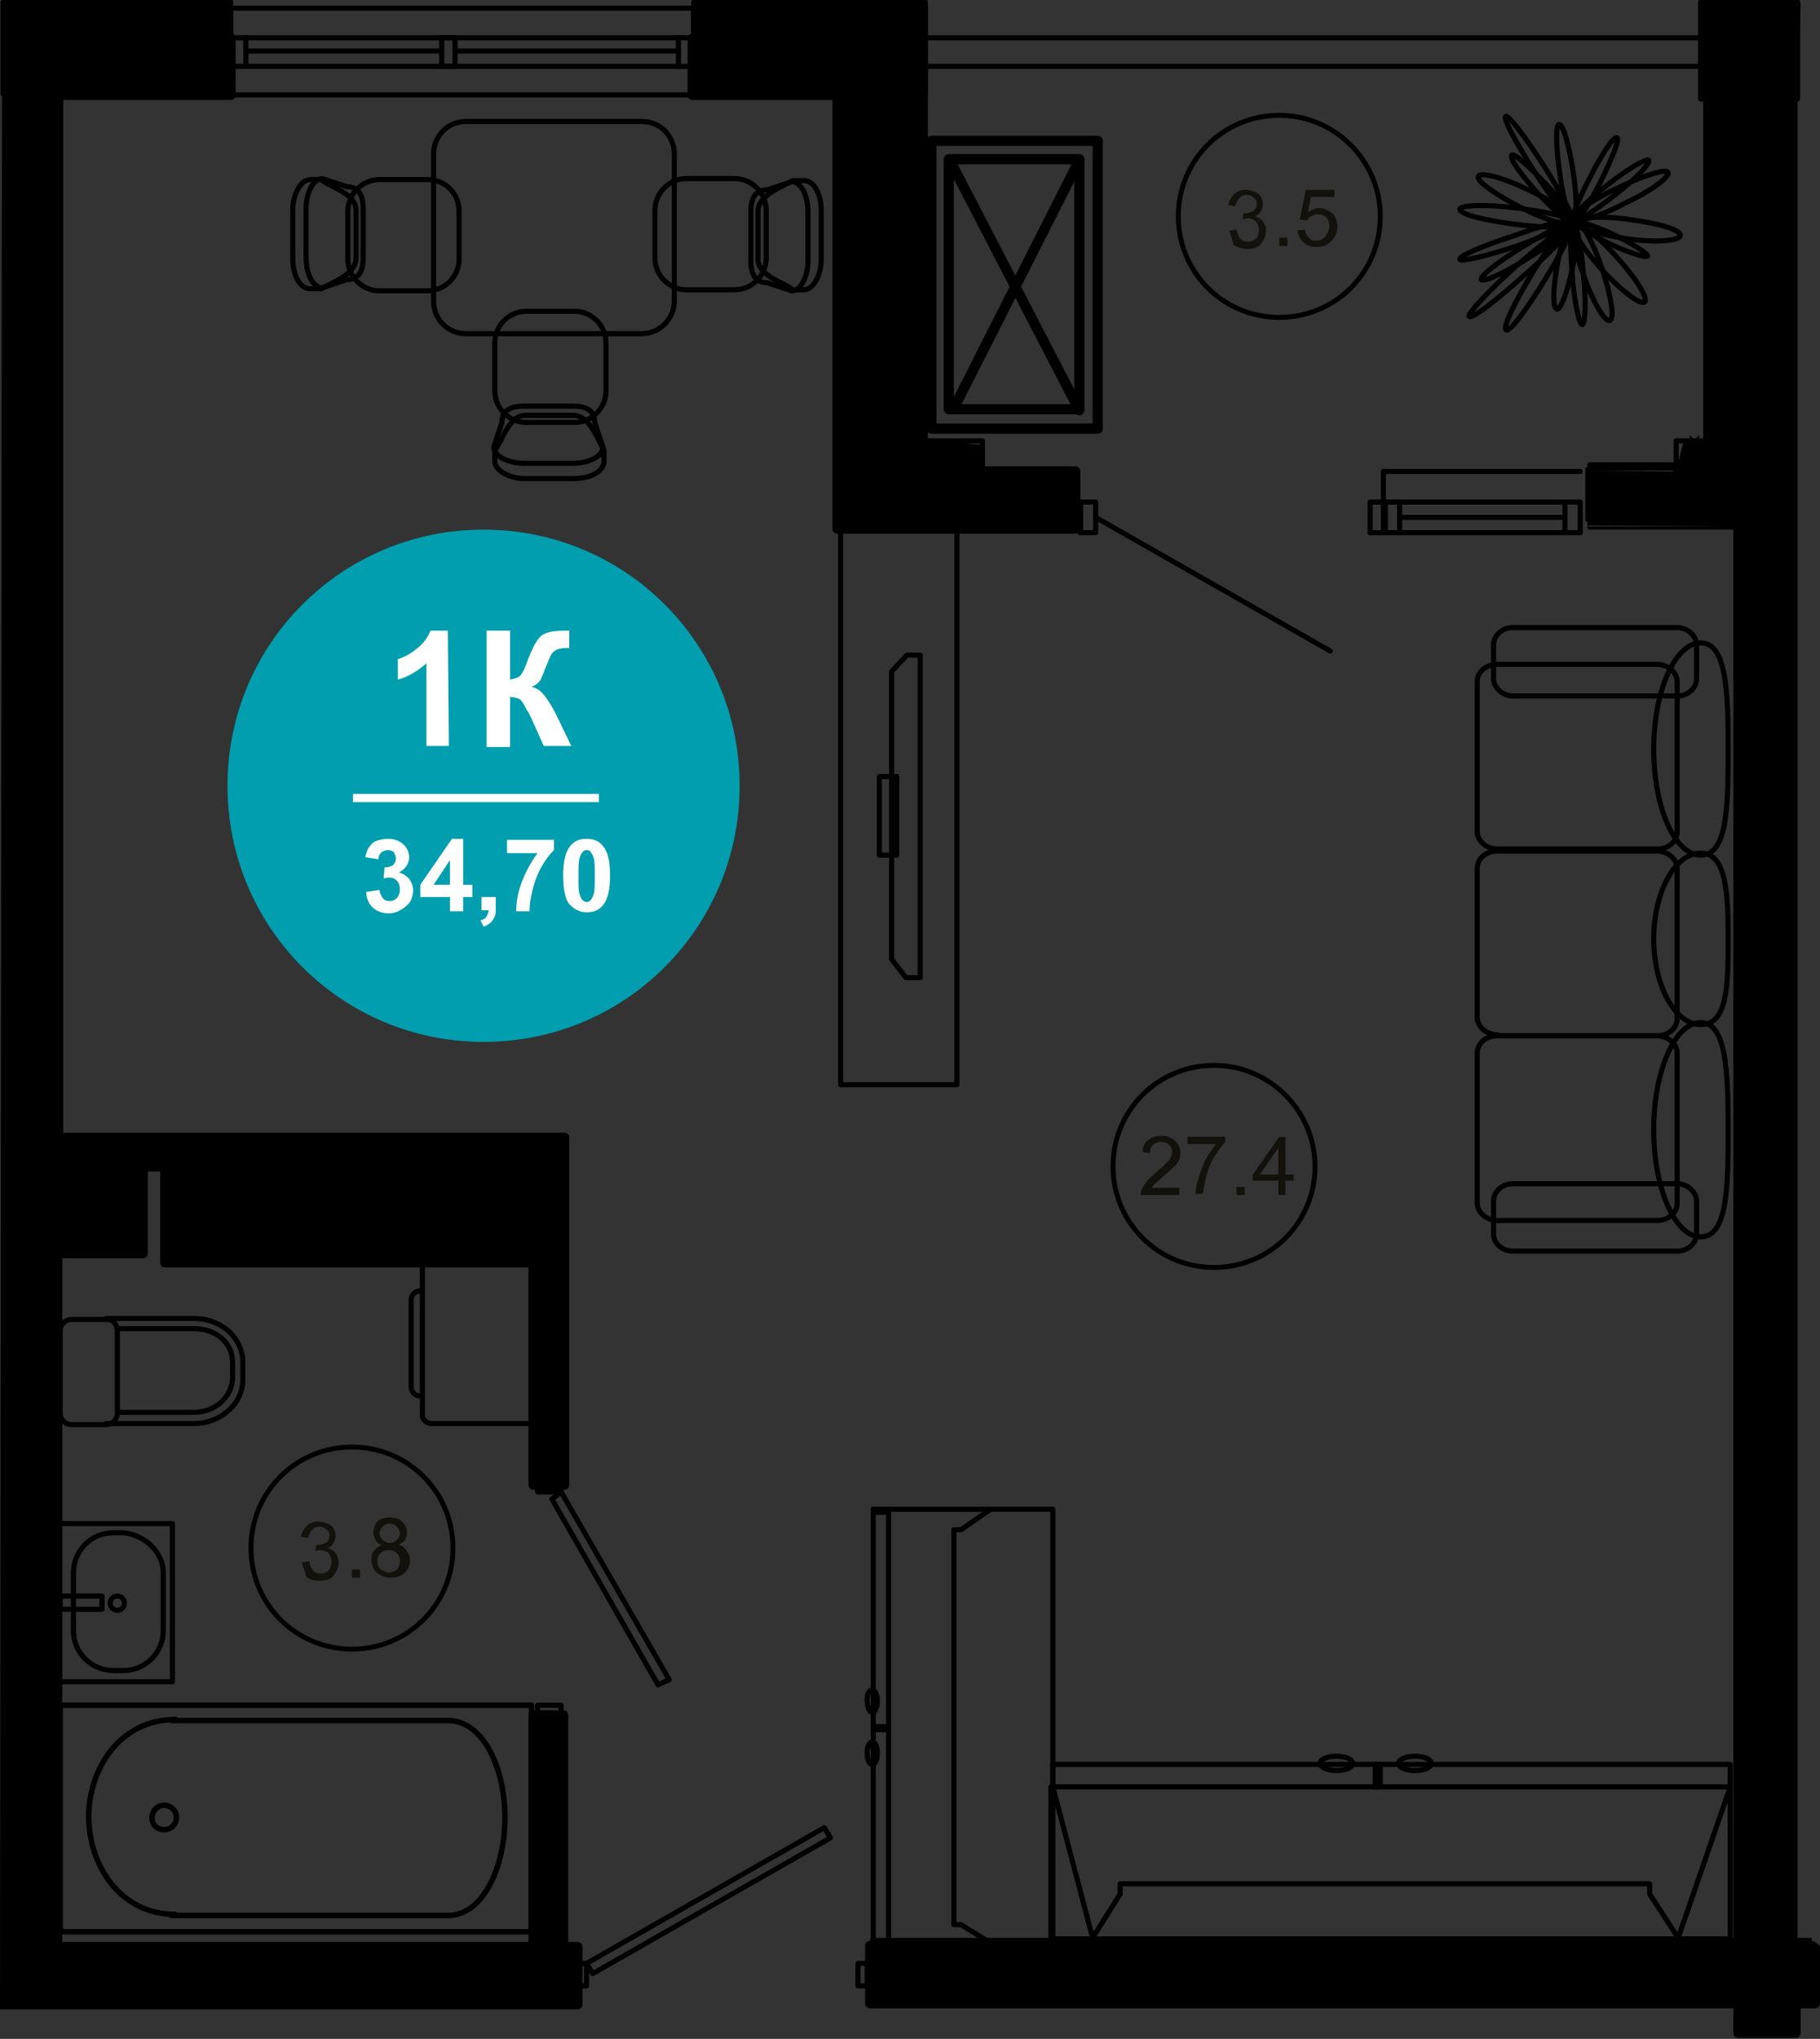 <?xml version="1.0" encoding="utf-8"?>
<!-- Generator: Adobe Illustrator 26.2.1, SVG Export Plug-In . SVG Version: 6.00 Build 0)  -->
<svg version="1.1" id="Слой_1" xmlns="http://www.w3.org/2000/svg" xmlns:xlink="http://www.w3.org/1999/xlink" x="0px" y="0px"
	 viewBox="0 0 178.4 199.8" style="enable-background:new 0 0 178.4 199.8;" xml:space="preserve">
<rect x="0" y="0" width="178.4" height="199.8" fill="#333333" stroke="none"/>
<style type="text/css">
	.st0{fill:none;stroke:#000000;stroke-width:0.5;stroke-linecap:round;stroke-linejoin:round;stroke-miterlimit:10;}
	.st1{fill:none;stroke:#000000;stroke-width:0.536;stroke-linecap:round;stroke-linejoin:round;stroke-miterlimit:10;}
	.st2{fill:none;stroke:#000000;stroke-linecap:round;stroke-linejoin:round;stroke-miterlimit:10;}
	.st3{fill:none;stroke:#000000;stroke-width:0.48;stroke-linecap:round;stroke-linejoin:round;stroke-miterlimit:10;}
	.st4{fill:#13110C;}
	.st5{fill:#009EAE;}
	.st6{fill:#FFFFFF;}
	.st7{enable-background:new    ;}
	.st8{stroke:#000000;stroke-width:0.5;stroke-linecap:round;stroke-linejoin:round;stroke-miterlimit:10;}
</style>
<g>
	<g>
		<path class="st0" d="M48.5,33.6v4.7c0,1.7,1.4,3.1,3.1,3.1h4.7c1.7,0,3.1-1.4,3.1-3.1v-4.7c0-1.7-1.4-3.1-3.1-3.1h-4.7
			C49.9,30.5,48.5,31.9,48.5,33.6z"/>
		<path class="st0" d="M56.2,40.7c1.6,0,2.4,2.4,3,3.4v1.1c0,1-1.3,1.7-3,1.7h-4.7c-1.6,0-3-0.8-3-1.7v-1.1c0.7-0.7,1.3-3.4,3-3.4
			H56.2z"/>
		<path class="st0" d="M56.2,39.8c1.6,0,2.1,0.7,2.1,1.6l0.8,2.4c0,0.9-1.3,1.6-3,1.6h-4.7c-1.6,0-3-0.7-3-1.6l0.8-2.4
			c0-0.9,0.5-1.6,2.1-1.6H56.2z"/>
	</g>
	<g>
		<path class="st0" d="M67.3,28.4H72c1.7,0,3.1-1.4,3.1-3.1v-4.7c0-1.7-1.4-3.1-3.1-3.1h-4.7c-1.7,0-3.1,1.4-3.1,3.1v4.7
			C64.2,27,65.6,28.4,67.3,28.4z"/>
		<path class="st0" d="M74.3,20.7c0-1.6,2.4-2.4,3.4-3h1.1c1,0,1.7,1.3,1.7,3v4.7c0,1.6-0.8,3-1.7,3h-1.1c-0.7-0.7-3.4-1.3-3.4-3
			V20.7z"/>
		<path class="st0" d="M73.6,20.7c0-1.6,0.7-2.1,1.6-2.1l2.4-0.8c0.9,0,1.6,1.3,1.6,3v4.7c0,1.6-0.7,3-1.6,3l-2.4-0.8
			c-0.9,0-1.6-0.5-1.6-2.1V20.7z"/>
	</g>
	<g>
		<path class="st0" d="M41.9,17.6h-4.7c-1.7,0-3.1,1.4-3.1,3.1v4.7c0,1.7,1.4,3.1,3.1,3.1h4.7c1.7,0,3.1-1.4,3.1-3.1v-4.7
			C45,19,43.7,17.6,41.9,17.6z"/>
		<path class="st0" d="M34.9,25.3c0,1.6-2.4,2.4-3.4,3h-1.1c-1,0-1.7-1.3-1.7-3v-4.7c0-1.6,0.8-3,1.7-3h1.1c0.7,0.7,3.4,1.3,3.4,3
			V25.3z"/>
		<path class="st0" d="M35.6,25.3c0,1.6-0.7,2.1-1.6,2.1l-2.4,0.8c-0.9,0-1.6-1.3-1.6-3v-4.7c0-1.6,0.7-3,1.6-3l2.4,0.8
			c0.9,0,1.6,0.5,1.6,2.1V25.3z"/>
	</g>
	<path class="st0" d="M62.9,32.7H45.7c-1.8,0-3.2-1.4-3.2-3.2V15.1c0-1.8,1.4-3.2,3.2-3.2h17.2c1.8,0,3.2,1.4,3.2,3.2v14.4
		C66.1,31.3,64.6,32.7,62.9,32.7z"/>
</g>
<g>
	<g>
		<polygon class="st0" points="169.6,172.9 164.5,172.9 103.2,172.9 103.2,175.1 107.1,189.9 109.8,185.6 109.8,184.6 161.7,184.6 
			161.7,185.6 164.5,189.9 169.6,175.1 		"/>
		<g>
			<rect x="103" y="175.1" class="st0" width="66.6" height="14.9"/>
		</g>
	</g>
	<rect x="134.8" y="172.9" class="st0" width="0.5" height="2.2"/>
	<path class="st0" d="M132.6,172.8c0,0.4-0.7,0.7-1.6,0.7s-1.6-0.3-1.6-0.7s0.7-0.7,1.6-0.7C131.9,172.1,132.6,172.4,132.6,172.8z"
		/>
	<path class="st0" d="M140.3,172.8c0,0.4-0.7,0.7-1.6,0.7s-1.6-0.3-1.6-0.7s0.7-0.7,1.6-0.7S140.3,172.4,140.3,172.8z"/>
</g>
<g>
	<path class="st0" d="M154.3,21.5c-0.2-0.3,1.2-1.8,3.3-3.4c2-1.6,3.8-2.6,4-2.4c0.2,0.3-1.2,1.8-3.3,3.4
		C156.3,20.7,154.5,21.8,154.3,21.5L154.3,21.5z"/>
	<path class="st0" d="M154.3,21.4c0.4,0.1,0.3,2.1-0.1,4.6c-0.5,2.4-1.2,4.4-1.6,4.3c-0.4-0.1-0.4-2.1,0.1-4.6
		C153.1,23.3,153.8,21.4,154.3,21.4L154.3,21.4z"/>
	<path class="st0" d="M147.6,11.4c0.3-0.1,1.9,2,3.7,4.8c1.8,2.8,3,5.2,2.8,5.4c-0.3,0.1-1.9-2-3.7-4.8
		C148.6,14,147.3,11.6,147.6,11.4L147.6,11.4z"/>
	<path class="st0" d="M154.4,21.7c0.5-0.2,1.7,1.9,2.6,4.5c0.9,2.7,1.3,5,0.8,5.2s-1.7-1.9-2.6-4.5
		C154.2,24.2,153.9,21.8,154.4,21.7L154.4,21.7z"/>
	<path class="st0" d="M152.8,12.2c0.4-0.1,1,2,1.4,4.6s0.4,4.8,0,4.9c-0.3,0-1-2.1-1.3-4.7C152.5,14.4,152.5,12.3,152.8,12.2
		L152.8,12.2z"/>
	<path class="st0" d="M144.9,17.3c0.2-0.5,2.5,0.1,5.1,1.4c2.6,1.2,4.5,2.6,4.3,3.1s-2.5-0.1-5.1-1.4
		C146.6,19.1,144.7,17.7,144.9,17.3L144.9,17.3z"/>
	<path class="st0" d="M154.3,21.8c0.2,0.3-1.7,1.8-4.2,3.3c-2.5,1.6-4.7,2.6-4.9,2.3c-0.2-0.3,1.7-1.8,4.2-3.3
		C152,22.5,154.1,21.5,154.3,21.8L154.3,21.8z"/>
	<path class="st0" d="M154.5,21.8c0.1-0.2,1.8,0.3,3.7,1.2c1.9,0.9,3.4,1.9,3.3,2.1c-0.1,0.2-1.8-0.3-3.7-1.2S154.4,22,154.5,21.8
		L154.5,21.8z"/>
	<path class="st0" d="M154.4,21.4c-0.2-0.5,1.6-1.8,4.2-3c2.5-1.2,4.7-1.9,4.9-1.5c0.2,0.4-1.6,1.8-4.2,3
		C156.9,21.2,154.7,21.8,154.4,21.4L154.4,21.4z"/>
	<path class="st0" d="M154.2,21.9c0.2,0.2-1.8,2.5-4.7,5c-2.8,2.5-5.2,4.4-5.5,4.1c-0.2-0.2,1.9-2.5,4.7-5
		C151.6,23.5,154,21.7,154.2,21.9L154.2,21.9z"/>
	<path class="st0" d="M143.1,20.5c0-0.4,2.6-0.5,5.7-0.1s5.6,1,5.6,1.5c-0.1,0.4-2.6,0.5-5.7,0.1C145.5,21.6,143.1,21,143.1,20.5
		L143.1,20.5z"/>
	<path class="st0" d="M154.2,21.9c0.4-0.3,2.3,1.1,4.2,3.2c1.9,2.1,3.2,4.1,2.8,4.5c-0.4,0.3-2.3-1.1-4.2-3.2
		C155.1,24.3,153.9,22.3,154.2,21.9L154.2,21.9z"/>
	<path class="st0" d="M158.5,13.5c0.3,0.1-0.5,2.1-1.7,4.5c-1.2,2.3-2.4,4.1-2.7,4c-0.3-0.1,0.5-2.2,1.7-4.5
		C157,15.1,158.2,13.3,158.5,13.5L158.5,13.5z"/>
	<path class="st0" d="M154.5,21.8c0-0.5,2.4-0.7,5.2-0.3c2.9,0.4,5.1,1,5,1.6c-0.1,0.5-2.4,0.7-5.2,0.3
		C156.7,23,154.5,22.3,154.5,21.8L154.5,21.8z"/>
	<path class="st0" d="M148.2,15.2c0.2-0.2,1.7,1.1,3.4,2.9c1.7,1.8,2.8,3.5,2.6,3.7c-0.3,0.2-1.8-1.1-3.5-2.9
		C149.1,17.1,147.9,15.5,148.2,15.2L148.2,15.2z"/>
	<path class="st0" d="M147.6,32.3c-0.3-0.2,0.9-2.8,2.7-5.7c1.8-2.9,3.6-5.2,3.9-5s-0.9,2.8-2.7,5.7
		C149.6,30.4,147.9,32.7,147.6,32.3L147.6,32.3z"/>
	<path class="st0" d="M154.2,21.8c0.3,0,0.8,2.2,1,5c0.3,2.7,0.2,5-0.1,5c-0.3,0-0.8-2.2-1-5C153.9,24.1,153.9,21.8,154.2,21.8
		L154.2,21.8z"/>
	<path class="st0" d="M154,21.7c0.1,0.3-2.3,1.3-5.3,2.4c-3,1-5.6,1.6-5.6,1.3c-0.1-0.3,2.2-1.3,5.3-2.3C151.4,22,154,21.4,154,21.7
		L154,21.7z"/>
</g>
<g>
	<g>
		<path class="st1" d="M5.9,167.1v22.2h46.2v-22.2H5.9z"/>
	</g>
	<g>
		<path class="st1" d="M16.8,168.6h27.1c3.6,0,5.6,4.9,5.6,9.5s-2,9.6-5.6,9.6H16.8"/>
	</g>
	<g>
		<path class="st1" d="M17.2,187.6c-5.5,0-8.5-4.9-8.5-9.6c0-4.6,3-9.5,8.5-9.5"/>
	</g>
	<g>
		<path class="st1" d="M14.9,178.1c0-0.6,0.5-1.2,1.2-1.2c0.6,0,1.2,0.5,1.2,1.2c0,0.6-0.5,1.2-1.2,1.2S14.9,178.8,14.9,178.1z"/>
	</g>
</g>
<g>
	<g>
		<path class="st0" d="M10.4,129.2H19c2.7,0,4.8,1.9,4.8,4.3v1.7c0,2.4-2.2,4.3-4.8,4.3h-8.6"/>
	</g>
	<g>
		<path class="st0" d="M11.5,130.4v8.1c0,0.6-0.5,1.1-1.1,1.1H7c-0.6,0-1.1-0.5-1.1-1.1v-8.1c0-0.6,0.5-1.1,1.1-1.1h3.4
			C11,129.2,11.5,129.8,11.5,130.4z"/>
	</g>
	<g>
		<path class="st0" d="M11.6,130.2H19c2.2,0,3.8,1.4,3.8,3.3v1.4c0,2-1.7,3.5-3.8,3.5h-7.4"/>
	</g>
</g>
<g>
	<rect x="5.8" y="149.3" class="st0" width="11.1" height="15.5"/>
	<path class="st0" d="M16,154.1v5.7c0,2.1-1.7,3.9-3.9,3.9h-1c-2.1,0-3.9-1.7-3.9-3.9v-5.7c0-2.1,1.7-3.9,3.9-3.9h1
		C14.2,150.4,16,152.1,16,154.1z"/>
	<ellipse class="st0" cx="11.5" cy="157.1" rx="0.7" ry="0.7"/>
	<rect x="5.9" y="156.4" class="st0" width="4.1" height="1.3"/>
</g>
<g>
	<g>
		<path class="st0" d="M41.4,138.6v-14.2c0-0.5,0.4-0.8,0.8-0.8h9.9v15.9h-9.9C41.7,139.4,41.4,139.1,41.4,138.6z"/>
	</g>
	<g>
		<path class="st0" d="M41.2,136.8c-0.5,0-0.9-0.4-0.9-0.9v-8.5c0-0.5,0.4-0.9,0.9-0.9"/>
	</g>
</g>
<g>
	<g>
		<path class="st0" d="M93.8,51.6v54.7H82.4V51.6H93.8z"/>
	</g>
	<g>
		<path class="st0" d="M87.9,76.1v7.7h-1.7v-7.7H87.9z"/>
	</g>
	<path class="st0" d="M87.4,65.8v28.2l1.4,1.8h1.4V64.2h-1.3L87.4,65.8z"/>
</g>
<g>
	<g>
		<path class="st0" d="M146.8,119.6c-1.1,0-2-0.8-2-1.7v-14.7c0-1,0.9-1.7,2-1.7h15.6c1.1,0,2,0.8,2,1.7v14.7c0,1-0.9,1.7-2,1.7
			H146.8z"/>
	</g>
	<g>
		<path class="st0" d="M146.8,101.4c-1.1,0-2-0.8-2-1.7V85.1c0-1,0.9-1.7,2-1.7h15.6c1.1,0,2,0.8,2,1.7v14.7c0,1-0.9,1.7-2,1.7
			H146.8z"/>
	</g>
	<g>
		<path class="st0" d="M146.8,83.2c-1.1,0-2-0.8-2-1.7V66.8c0-1,0.9-1.7,2-1.7h15.6c1.1,0,2,0.8,2,1.7v14.7c0,1-0.9,1.7-2,1.7
			L146.8,83.2z"/>
	</g>
	<g>
		<path class="st0" d="M148.3,122.6c-1,0-1.9-0.7-1.9-1.7v-3.2c0-0.9,0.8-1.7,1.9-1.7h16.1c1,0,1.9,0.8,1.9,1.7v3.2
			c0,0.9-0.8,1.7-1.9,1.7H148.3z"/>
	</g>
	<g>
		<path class="st0" d="M148.3,68.2c-1,0-1.9-0.8-1.9-1.7v-3.3c0-0.9,0.8-1.7,1.9-1.7h16.1c1,0,1.9,0.8,1.9,1.7v3.3
			c0,0.9-0.8,1.7-1.9,1.7H148.3z"/>
	</g>
	<g>
		<path class="st0" d="M166.7,121.2c-2.5,0-4.6-4.7-4.6-10.5s2.1-10.5,4.6-10.5s2.7,4.7,2.7,10.5S169.3,121.2,166.7,121.2z"/>
	</g>
	<g>
		<path class="st0" d="M166.7,100.4c-2.5,0-4.6-3.8-4.6-8.4s2.1-8.4,4.6-8.4s2.7,3.8,2.7,8.4C169.4,96.8,169.3,100.4,166.7,100.4z"
			/>
	</g>
	<g>
		<path class="st0" d="M166.7,83.8c-2.5,0-4.6-4.6-4.6-10.4c0-5.7,2.1-10.4,4.6-10.4s2.7,4.6,2.7,10.4S169.3,83.8,166.7,83.8z"/>
	</g>
</g>
<g>
	<g>
		<polygon class="st0" points="85.6,190.4 85.6,190.4 85.6,147.9 85.6,147.9 87.1,147.9 97.1,147.9 94.2,149.9 93.5,149.9 
			93.5,188.6 94.2,188.6 97.1,190.4 87.1,190.4 		"/>
		<g>
			<rect x="87.1" y="147.9" class="st0" width="16.1" height="42.6"/>
		</g>
	</g>
	<rect x="85.6" y="147.9" class="st0" width="1.5" height="0.3"/>
	<rect x="85.6" y="169.2" class="st0" width="1.5" height="0.3"/>
	<path class="st0" d="M85.5,167.8c0.3,0,0.5-0.5,0.5-1.1s-0.2-1.1-0.5-1.1S85,166,85,166.6S85.2,167.8,85.5,167.8z"/>
	<path class="st0" d="M85.5,172.9c0.3,0,0.5-0.5,0.5-1.1s-0.2-1.1-0.5-1.1s-0.5,0.5-0.5,1.1S85.2,172.9,85.5,172.9z"/>
</g>
<path d="M67.9,9.8h13.7v36.3v5.7c0,0.3,0.2,0.5,0.5,0.5h23.3c0.3,0,0.5-0.2,0.5-0.5v-5.6c0-0.3-0.2-0.5-0.5-0.5h-9l-0.1-2l0,0v-0.1
	h-0.1l0,0l-2.1-0.2l0.3-0.3V43h-0.1l-0.4,0.4h-0.3l-0.3-0.3h-0.1v0.1l0.2,0.2l-1.6-0.2l0.1-0.1V43h-0.1l-0.1,0.1L90.9,43l-0.1-0.1
	c0,0,0,0-0.1,0V4.4h-0.4l0,0l0.3-0.3V4h-0.1l-0.2,0.2V2.7l0.2,0.2c0,0,0,0,0.1,0c0,0,0,0,0.1,0V2.8l-0.3-0.3V1.9l0.3-0.3V1.5h-0.1
	l-0.2,0.2V0.5h-1.1c0,0,0,0,0-0.1h-0.1v0.1h-0.6V0.4h-0.1c0,0,0,0,0,0.1h-1.6c0,0,0,0,0-0.1h-0.1v0.1h-0.6l-0.1-0.1H86
	c0,0,0,0,0,0.1h-1.6c0,0,0,0,0-0.1h-0.1v0.1h-0.6V0.4h-0.1c0,0,0,0,0,0.1h-1.5c0,0,0,0,0-0.1H82l-0.1,0.1h-0.7l-0.1-0.1H81
	c0,0,0,0,0,0.1h-1.5c0,0,0,0,0-0.1h-0.1l-0.1,0.1h-0.7l-0.1-0.1h-0.1c0,0,0,0,0,0.1h-1.5c0,0,0,0,0-0.1h-0.1l-0.1,0.1H76l-0.1-0.1
	h-0.1c0,0,0,0,0,0.1h-1.5c0,0,0,0,0-0.1h-0.1l-0.1,0.1h-0.7l-0.1-0.1h-0.1c0,0,0,0,0,0.1h-1.5c0,0,0,0,0-0.1h-0.1l-0.1,0.1h-0.7
	l-0.1-0.1h-0.1c0,0,0,0,0,0.1h-1.5c0,0,0,0,0-0.1H69l-0.1,0.1h-0.6V0.4h-0.1c0,0,0,0,0,0.1h-0.3v1.1l-0.1,0.1v0.1c0,0,0,0,0.1,0l0,0
	v1c0,0,0,0-0.1,0v0.1L67.9,3v0.3l0,0c-0.3,0-0.5,0.2-0.5,0.5v5.6C67.4,9.6,67.6,9.8,67.9,9.8z"/>
<path d="M0,196.9h56.6c0.3,0,0.5-0.2,0.5-0.5v-5.6c0-0.3-0.2-0.5-0.5-0.5h-0.9v-22.2c0-0.3-0.2-0.5-0.5-0.5h-2.8h-0.1
	c-0.3,0-0.5,0.2-0.5,0.5v22.2H6.1v-67H14c0.3,0,0.5-0.2,0.5-0.5v-8h1.2v8.9c0,0.3,0.2,0.5,0.5,0.5h35.6v21.3c0,0.3,0.2,0.5,0.5,0.5
	c0,0,0,0,0.1,0c0,0,0,0,0.1,0h2.8c0.3,0,0.5-0.2,0.5-0.5v-21.8v-12.2c0-0.3-0.2-0.5-0.5-0.5h-39H6.2V9.8h16.4c0.3,0,0.5-0.2,0.5-0.5
	V3.7c0-0.3-0.2-0.5-0.5-0.5l0,0V2.3c0,0,0,0,0.1,0V2.2l-0.1-0.1V0.8l0.1-0.1V0.6c0,0,0,0-0.1,0V0.4H21l-0.1-0.1h-0.1c0,0,0,0,0,0.1
	h-0.5c0,0,0,0,0-0.1h-0.1v0.1h-1.6V0.2h-0.1c0,0,0,0,0,0.1H18c0,0,0,0,0-0.1h-0.1l-0.1,0.1h-1.7V0.2H16c0,0,0,0,0,0.1h-0.5
	c0,0,0,0,0-0.1h-0.1l-0.1,0.1h-1.7V0.2h-0.1c0,0,0,0,0,0.1H13c0,0,0,0,0-0.1h-0.1l-0.1,0.1h-1.7V0.2H11c0,0,0,0,0,0.1h-0.7
	c0,0,0,0,0-0.1h-0.1l-0.1,0.1H8.4L8.3,0.2H8.2c0,0,0,0,0,0.1H7.7c0,0,0,0,0-0.1H7.6L7.5,0.4H5.8L5.7,0.2H5.6c0,0,0,0,0,0.1H5.3
	c0,0,0,0,0-0.1H5.2v0.1H3.5L3.4,0.2H3.3c0,0,0,0,0,0.1H2.8c0,0,0,0,0-0.1H2.7v0.1H1L0.9,0.2H0.8c0,0,0,0,0,0.1H0.3c0,0,0,0,0-0.1
	H0.2v0.1"/>
<path d="M176.5,0.2v0.1h-0.6V0.2h-0.1c0,0,0,0,0,0.1h-1.5c0,0,0,0,0-0.1h-0.1l-0.1,0.1h-0.7l-0.1-0.1h-0.1c0,0,0,0,0,0.1h-1.5
	c0,0,0,0,0-0.1h-0.1l-0.1,0.1h-0.7l-0.1-0.1h-0.1c0,0,0,0,0,0.1h-1.5c0,0,0,0,0-0.1H169l-0.1,0.1h-0.7l-0.1-0.1H168c0,0,0,0,0,0.1
	h-0.3v1.2L167.3,2v0.1l0,0l0,0v0.1l0.4,0.4V4l-0.4,0.4v0.1l0,0l0,0v0.1l0.4,0.4v1.3l-0.4,0.4v0.1c0,0,0,0,0.1,0c0,0,0,0,0.1,0
	l0.3-0.3V7h-0.3l-0.1-0.1h-0.1V7h0.1v2.1h-0.1v0.1l0,0l0,0v0.1l0.1,0.1v2.2h-0.1v0.1l0,0l0,0v0.1l0.1,0.1V14l-0.1,0.1v0.1l0,0l0,0
	v0.1l0.1,0.1v2.2l-0.1,0.1v0.1l0,0l0,0v0.1l0.1,0.1v2.2l-0.1,0.1v0.1l0,0l0,0v0.1l0.1,0.1v2.2l-0.1,0.1V22l0,0l0,0v0.1h0.1v2.2
	l-0.1,0.1v0.1l0,0l0,0v0.1h0.1v2.1h-0.1v0.1c0,0,0,0,0.1,0v0.1c0,0,0,0-0.1,0V27h0.1v2.1h-0.1v0.1l0,0l0,0v0.1l0.1,0.1v2.2h-0.1v0.1
	l0,0l0,0v0.1l0.1,0.1v2.2l-0.1,0.1v0.1l0,0l0,0v0.1l0.1,0.1v2.2l-0.1,0.1v0.1l0,0l0,0V37l0.1,0.1v2.2l-0.1,0.1v0.1l0,0l0,0v0.1
	l0.1,0.1v2.2l-0.1,0.1v0.1l0,0l0,0v0.1h0.1v0.9l-1.1,0.2l-0.1-0.1l0.4-0.4v-0.1h-0.1l-0.4,0.4l-0.4-0.4h-0.1v0.1l0.4,0.4l-0.1,0.1
	l-0.9,0.1l-0.5,1.9h-8.7c-0.1,0-0.2,0.1-0.2,0.2v0.3h-0.2v5.3h0.2v0.6c0,0.1,0.1,0.2,0.2,0.2h14h0.1v138H85.3v0.3l0,0
	c-0.3,0-0.5,0.2-0.5,0.5v5.6c0,0.3,0.2,0.5,0.5,0.5h84.6v2.4c0,0.3,0.2,0.5,0.5,0.5h5.6c0.3,0,0.5-0.2,0.5-0.5v-2.4h1.4
	c0.3,0,0.5-0.2,0.5-0.5v-5.6c-0.3-0.3-0.6-0.5-0.8-0.5l0,0v-0.3h-1.4V9.8 M167.2,2.2C167.1,2.2,167.1,2.2,167.2,2.2
	C167.1,2.2,167.1,2.2,167.2,2.2l0.3-0.4v0.7L167.2,2.2z M167.2,4.7C167.1,4.7,167.1,4.7,167.2,4.7C167.1,4.7,167.1,4.7,167.2,4.7
	l0.3-0.4V5L167.2,4.7z M165.8,43.6L165.8,43.6L165.8,43.6L165.8,43.6z M155.7,46.1h8.3v0.1L155.7,46.1L155.7,46.1z M169.4,51.6
	h-13.7v-0.1L169.4,51.6L169.4,51.6C169.5,51.6,169.4,51.6,169.4,51.6z"/>
<line class="st0" x1="105.9" y1="52.2" x2="105.9" y2="49.2"/>
<polyline class="st0" points="105.9,49.2 105.9,52.2 107.4,52.2 107.4,49.2 105.9,49.2 "/>
<polyline class="st0" points="153.4,49.2 154.9,49.2 154.9,52.2 153.4,52.2 153.4,49.2 "/>
<polyline class="st0" points="135.8,49.2 135.8,52.2 134.3,52.2 134.3,49.2 135.8,49.2 137.2,49.2 137.2,52.2 135.8,52.2 
	135.8,49.2 "/>
<line class="st0" x1="130.4" y1="63.8" x2="107.4" y2="50.7"/>
<line class="st0" x1="153.4" y1="49.2" x2="134.6" y2="49.2"/>
<line class="st0" x1="137.3" y1="50.7" x2="153.4" y2="50.7"/>
<line class="st0" x1="153.4" y1="52.2" x2="134.3" y2="52.2"/>
<line class="st0" x1="90.7" y1="43.2" x2="90.7" y2="0.8"/>
<polyline class="st0" points="66.5,6.5 24.1,6.5 22.6,6.5 22.6,3.7 24.1,3.7 24.1,6.5 "/>
<line class="st0" x1="66.5" y1="5" x2="44.6" y2="5"/>
<line class="st0" x1="43.3" y1="5" x2="24.1" y2="5"/>
<line class="st0" x1="66.5" y1="3.7" x2="24.1" y2="3.7"/>
<polyline class="st0" points="66.5,6.5 68,6.5 68,3.7 66.5,3.7 66.5,6.5 "/>
<polyline class="st0" points="44.6,6.5 43.3,6.5 43.3,3.7 44.6,3.7 44.6,6.5 "/>
<polyline class="st0" points="90.7,0.8 68,0.8 68,3.7 "/>
<polyline class="st0" points="167.2,0.8 167.2,43.2 164.3,43.2 164.3,46.2 "/>
<path class="st0" d="M22.6,0.8"/>
<polyline class="st0" points="90.7,43.2 96.3,43.2 96.3,46.1 "/>
<line class="st0" x1="22.6" y1="0.8" x2="22.6" y2="3.9"/>
<polyline class="st0" points="135.6,51.9 135.6,46.2 154.9,46.2 "/>
<line class="st0" x1="90.7" y1="6.5" x2="167.2" y2="6.5"/>
<line class="st0" x1="90.7" y1="3.7" x2="167.2" y2="3.7"/>
<polyline class="st0" points="22.6,0.8 68,0.8 68,9.3 22.6,9.3 22.6,0.8 "/>
<polyline class="st0" points="81.4,180.1 58.1,193.4 57.5,192.4 80.8,179.1 81.4,180.1 "/>
<polyline class="st0" points="56.7,194.6 57.5,194.6 57.5,192.4 56.7,192.4 56.7,194.6 "/>
<polyline class="st0" points="85,192.4 84.1,192.4 84.1,194.6 85,194.6 85,192.4 "/>
<polyline class="st0" points="18.2,113.2 19.4,120.6 22.4,121.8 "/>
<polyline class="st0" points="24.2,113.2 25.4,120.6 32.7,121.8 "/>
<polyline class="st0" points="34.6,113.2 35.8,120.6 40.3,121.8 "/>
<polyline class="st0" points="42.1,113.2 43.6,120.6 53.5,121.8 "/>
<polyline class="st0" points="52.7,145.4 52.7,146.2 55,146.2 55,145.4 52.7,145.4 "/>
<polyline class="st0" points="55,168.1 55,167.1 52.7,167.1 52.7,168.1 55,168.1 "/>
<polyline class="st0" points="64.5,165.1 54.1,146.9 55,146.2 65.6,164.6 64.5,165.1 "/>
<polyline class="st0" points="14.1,122.6 7.1,121.4 5.7,114.1 "/>
<line class="st2" x1="165.4" y1="46.1" x2="170.1" y2="46.1"/>
<path class="st3" d="M125.4,11.3c-5.5,0-9.9,4.4-9.9,9.9s4.4,9.9,9.9,9.9s9.9-4.4,9.9-9.9C135.3,15.8,130.9,11.3,125.4,11.3"/>
<g>
	<path class="st4" d="M120.5,22.6l0.7-0.1c0.1,0.4,0.2,0.7,0.4,0.9s0.4,0.3,0.7,0.3c0.3,0,0.6-0.1,0.8-0.3c0.2-0.2,0.3-0.5,0.3-0.9
		c0-0.3-0.1-0.6-0.3-0.8c-0.2-0.2-0.5-0.3-0.8-0.3c-0.1,0-0.3,0-0.5,0.1l0.1-0.6h0.1c0.3,0,0.6-0.1,0.8-0.2s0.4-0.4,0.4-0.7
		s-0.1-0.5-0.3-0.6c-0.2-0.2-0.4-0.3-0.7-0.3c-0.3,0-0.5,0.1-0.7,0.3s-0.3,0.4-0.4,0.8l-0.7-0.1c0.1-0.5,0.3-0.8,0.6-1.1
		c0.3-0.3,0.7-0.4,1.1-0.4c0.3,0,0.6,0.1,0.9,0.2c0.3,0.1,0.5,0.3,0.6,0.5s0.2,0.5,0.2,0.7s-0.1,0.5-0.2,0.7s-0.3,0.4-0.6,0.5
		c0.3,0.1,0.6,0.2,0.8,0.5s0.3,0.6,0.3,0.9c0,0.5-0.2,0.9-0.5,1.3s-0.8,0.5-1.4,0.5c-0.5,0-0.9-0.2-1.3-0.4
		C120.8,23.4,120.6,23,120.5,22.6z"/>
	<path class="st4" d="M125.4,24.1v-0.8h0.8v0.8H125.4z"/>
	<path class="st4" d="M127.2,22.6l0.7-0.1c0.1,0.4,0.2,0.6,0.4,0.8c0.2,0.2,0.4,0.3,0.7,0.3c0.3,0,0.6-0.1,0.9-0.4
		c0.2-0.3,0.4-0.6,0.4-1s-0.1-0.7-0.3-0.9c-0.2-0.2-0.5-0.3-0.9-0.3c-0.2,0-0.4,0.1-0.6,0.2c-0.2,0.1-0.3,0.2-0.4,0.4l-0.7-0.1
		l0.6-2.9h2.8v0.7h-2.3l-0.3,1.5c0.3-0.2,0.7-0.4,1.1-0.4c0.5,0,0.9,0.2,1.3,0.5c0.3,0.3,0.5,0.8,0.5,1.3s-0.2,1-0.5,1.3
		c-0.4,0.5-0.9,0.7-1.5,0.7c-0.5,0-0.9-0.1-1.3-0.4C127.4,23.4,127.2,23,127.2,22.6z"/>
</g>
<path class="st3" d="M119,104.4c-5.5,0-9.9,4.4-9.9,9.9s4.4,9.9,9.9,9.9s9.9-4.4,9.9-9.9C128.9,108.9,124.5,104.4,119,104.4"/>
<g>
	<path class="st4" d="M115.6,116.4v0.7h-3.8c0-0.2,0-0.3,0.1-0.5c0.1-0.3,0.3-0.5,0.5-0.8s0.5-0.5,0.9-0.9c0.6-0.5,1-0.9,1.3-1.2
		c0.2-0.3,0.3-0.6,0.3-0.8c0-0.3-0.1-0.5-0.3-0.7s-0.5-0.3-0.8-0.3s-0.6,0.1-0.8,0.3s-0.3,0.5-0.3,0.8l-0.7-0.1c0-0.5,0.2-1,0.6-1.2
		c0.3-0.3,0.8-0.4,1.3-0.4s1,0.2,1.3,0.5s0.5,0.7,0.5,1.1c0,0.2,0,0.5-0.1,0.7s-0.2,0.5-0.5,0.7c-0.2,0.2-0.6,0.6-1.1,1
		c-0.4,0.4-0.7,0.6-0.8,0.7c-0.1,0.1-0.2,0.3-0.3,0.4H115.6z"/>
	<path class="st4" d="M116.4,112.1v-0.7h3.7v0.5c-0.4,0.4-0.7,0.9-1.1,1.5s-0.6,1.3-0.8,2c-0.1,0.5-0.2,1-0.3,1.6h-0.7
		c0-0.5,0.1-1,0.3-1.6c0.2-0.6,0.4-1.3,0.7-1.8c0.3-0.6,0.7-1.1,1-1.5H116.4z"/>
	<path class="st4" d="M121.2,117.1v-0.8h0.8v0.8H121.2z"/>
	<path class="st4" d="M125.3,117.1v-1.4h-2.5v-0.6l2.6-3.7h0.6v3.7h0.8v0.6H126v1.4H125.3z M125.3,115.1v-2.6l-1.8,2.6H125.3z"/>
</g>
<path class="st3" d="M34.5,141.8c-5.5,0-9.9,4.4-9.9,9.9s4.4,9.9,9.9,9.9s9.9-4.4,9.9-9.9C44.4,146.2,40,141.8,34.5,141.8"/>
<g>
	<path class="st4" d="M29.6,153.1l0.7-0.1c0.1,0.4,0.2,0.7,0.4,0.9s0.4,0.3,0.7,0.3s0.6-0.1,0.8-0.3s0.3-0.5,0.3-0.9
		c0-0.3-0.1-0.6-0.3-0.8s-0.5-0.3-0.8-0.3c-0.1,0-0.3,0-0.5,0.1l0.1-0.6h0.1c0.3,0,0.6-0.1,0.8-0.2s0.4-0.4,0.4-0.7
		s-0.1-0.5-0.3-0.6c-0.2-0.2-0.4-0.3-0.7-0.3s-0.5,0.1-0.7,0.3s-0.3,0.4-0.4,0.8l-0.7-0.1c0.1-0.5,0.3-0.8,0.6-1.1s0.7-0.4,1.1-0.4
		c0.3,0,0.6,0.1,0.9,0.2c0.3,0.1,0.5,0.3,0.6,0.5s0.2,0.5,0.2,0.7s-0.1,0.5-0.2,0.7s-0.3,0.4-0.6,0.5c0.3,0.1,0.6,0.2,0.8,0.5
		s0.3,0.6,0.3,0.9c0,0.5-0.2,0.9-0.5,1.3s-0.8,0.5-1.4,0.5c-0.5,0-0.9-0.1-1.3-0.4C29.9,153.9,29.7,153.6,29.6,153.1z"/>
	<path class="st4" d="M34.5,154.6v-0.8h0.8v0.8H34.5z"/>
	<path class="st4" d="M37.4,151.4c-0.3-0.1-0.5-0.3-0.6-0.5s-0.2-0.4-0.2-0.7c0-0.4,0.1-0.8,0.4-1.1c0.3-0.3,0.7-0.4,1.2-0.4
		s0.9,0.1,1.2,0.4c0.3,0.3,0.5,0.6,0.5,1.1c0,0.3-0.1,0.5-0.2,0.7c-0.1,0.2-0.4,0.3-0.6,0.5c0.4,0.1,0.6,0.3,0.8,0.6
		s0.3,0.6,0.3,0.9c0,0.5-0.2,0.9-0.5,1.2s-0.8,0.5-1.4,0.5s-1-0.2-1.4-0.5c-0.3-0.3-0.5-0.8-0.5-1.3c0-0.4,0.1-0.7,0.3-0.9
		C36.8,151.8,37,151.6,37.4,151.4z M37,152.9c0,0.2,0,0.4,0.1,0.6s0.2,0.3,0.4,0.4c0.2,0.1,0.4,0.2,0.6,0.2c0.3,0,0.6-0.1,0.8-0.3
		s0.3-0.5,0.3-0.8s-0.1-0.6-0.3-0.8s-0.5-0.3-0.8-0.3s-0.6,0.1-0.8,0.3S37,152.6,37,152.9z M37.2,150.2c0,0.3,0.1,0.5,0.3,0.7
		s0.4,0.3,0.7,0.3s0.5-0.1,0.7-0.3s0.3-0.4,0.3-0.6c0-0.3-0.1-0.5-0.3-0.7s-0.4-0.3-0.7-0.3s-0.5,0.1-0.7,0.3S37.2,150.1,37.2,150.2
		z"/>
</g>
<g>
	<rect x="91.3" y="13.8" class="st2" width="16.3" height="28.2"/>
	<rect x="93" y="15.6" class="st2" width="12.8" height="24.5"/>
	<line class="st2" x1="93.1" y1="15.7" x2="105.8" y2="40.2"/>
	<line class="st2" x1="105.8" y1="15.7" x2="93.6" y2="39.8"/>
</g>
<g>
	<path class="st5" d="M47.4,102.1c13.9,0,25.1-11.2,25.1-25.1S61.3,51.9,47.4,51.9S22.3,63.1,22.3,77S33.5,102.1,47.4,102.1z"/>
	<path class="st6" d="M34.6,77.8h24.1v0.8H34.6L34.6,77.8L34.6,77.8z"/>
	<g class="st7">
		<path class="st6" d="M44,73.1h-2.2V65c-0.8,0.7-1.7,1.3-2.8,1.6v-2c0.6-0.2,1.2-0.5,1.8-1c0.7-0.5,1.1-1.1,1.4-1.8h1.7L44,73.1
			L44,73.1z"/>
		<path class="st6" d="M47.7,61.8H50v4.8c0.5-0.1,0.8-0.2,1-0.4c0.2-0.2,0.5-0.8,0.8-1.7c0.5-1.2,0.9-2,1.4-2.3s1.2-0.4,2.3-0.4
			c0.1,0,0.2,0,0.3,0v1.7h-0.3c-0.5,0-0.8,0.1-1,0.2S54.1,64,54,64.2s-0.3,0.7-0.6,1.4c-0.1,0.4-0.3,0.7-0.4,1
			c-0.2,0.3-0.4,0.5-0.9,0.7c0.5,0.1,0.9,0.4,1.3,0.9c0.3,0.4,0.7,1,1.1,1.8l1.5,3.1h-2.7L52,70.2c0,0-0.1-0.1-0.1-0.2
			c0,0-0.1-0.2-0.3-0.5c-0.3-0.6-0.5-0.9-0.7-1s-0.5-0.2-0.9-0.2v4.9h-2.3L47.7,61.8L47.7,61.8z"/>
	</g>
	<g id="MTEXT_00000026131254192462205310000017422805335515082121_">
		<g>
			<g class="st7">
				<path class="st6" d="M35.9,87.4l1.3-0.2c0,0.3,0.2,0.6,0.3,0.8c0.2,0.2,0.4,0.3,0.7,0.3s0.5-0.1,0.7-0.3
					c0.2-0.2,0.3-0.5,0.3-0.9c0-0.3-0.1-0.6-0.3-0.8c-0.2-0.2-0.4-0.3-0.7-0.3c-0.2,0-0.4,0-0.6,0.1l0.1-1.1c0.4,0,0.6-0.1,0.8-0.2
					c0.2-0.2,0.3-0.4,0.3-0.7c0-0.2-0.1-0.4-0.2-0.6c-0.1-0.1-0.3-0.2-0.6-0.2c-0.2,0-0.4,0.1-0.6,0.2c-0.2,0.2-0.3,0.4-0.3,0.7
					l-1.3-0.2c0.1-0.4,0.2-0.8,0.4-1c0.2-0.3,0.4-0.5,0.7-0.6s0.7-0.2,1.1-0.2c0.7,0,1.2,0.2,1.6,0.6c0.3,0.3,0.5,0.7,0.5,1.2
					c0,0.6-0.3,1.1-1,1.5c0.4,0.1,0.7,0.3,1,0.6c0.2,0.3,0.4,0.7,0.4,1.1c0,0.6-0.2,1.2-0.7,1.6s-1,0.7-1.7,0.7
					c-0.6,0-1.2-0.2-1.6-0.6C36.2,88.6,35.9,88.1,35.9,87.4z"/>
				<path class="st6" d="M44.1,89.3v-1.4h-2.9v-1.2l3.1-4.5h1.1v4.5h0.9v1.2h-0.9v1.4H44.1z M44.1,86.7v-2.4l-1.6,2.4H44.1z"/>
				<path class="st6" d="M47.2,87.9h1.4v1c0,0.4,0,0.7-0.1,0.9c-0.1,0.2-0.2,0.4-0.4,0.6s-0.4,0.3-0.7,0.4l-0.3-0.6
					c0.3-0.1,0.5-0.2,0.6-0.4c0.1-0.2,0.2-0.4,0.2-0.6h-0.7V87.9z"/>
				<path class="st6" d="M49.7,83.6v-1.3h4.6v1c-0.4,0.4-0.8,0.9-1.2,1.6s-0.7,1.5-0.9,2.3s-0.3,1.5-0.3,2.1h-1.3c0-1,0.2-2,0.6-3
					c0.4-1,0.9-1.9,1.5-2.7H49.7z"/>
				<path class="st6" d="M57.5,82.2c0.7,0,1.2,0.2,1.6,0.7c0.5,0.6,0.7,1.5,0.7,2.9c0,1.3-0.2,2.3-0.7,2.9c-0.4,0.5-0.9,0.7-1.6,0.7
					s-1.2-0.3-1.7-0.8c-0.4-0.5-0.6-1.5-0.6-2.8s0.2-2.3,0.7-2.9C56.3,82.4,56.8,82.2,57.5,82.2z M57.5,83.3c-0.2,0-0.3,0.1-0.4,0.2
					s-0.2,0.3-0.3,0.6c-0.1,0.4-0.1,0.9-0.1,1.8c0,0.8,0,1.4,0.1,1.7c0.1,0.3,0.2,0.5,0.3,0.6c0.1,0.1,0.3,0.2,0.4,0.2
					c0.2,0,0.3-0.1,0.4-0.2s0.2-0.3,0.3-0.6c0.1-0.3,0.1-0.9,0.1-1.8c0-0.8,0-1.4-0.1-1.7c-0.1-0.3-0.2-0.5-0.3-0.6
					C57.8,83.3,57.6,83.3,57.5,83.3z"/>
			</g>
		</g>
	</g>
</g>
<rect x="0.3" y="0.2" class="st8" width="22.3" height="9"/>
<rect x="68" y="0.2" class="st8" width="22.7" height="9"/>
<rect x="166.7" y="0.2" class="st8" width="9.5" height="9.5"/>
</svg>
